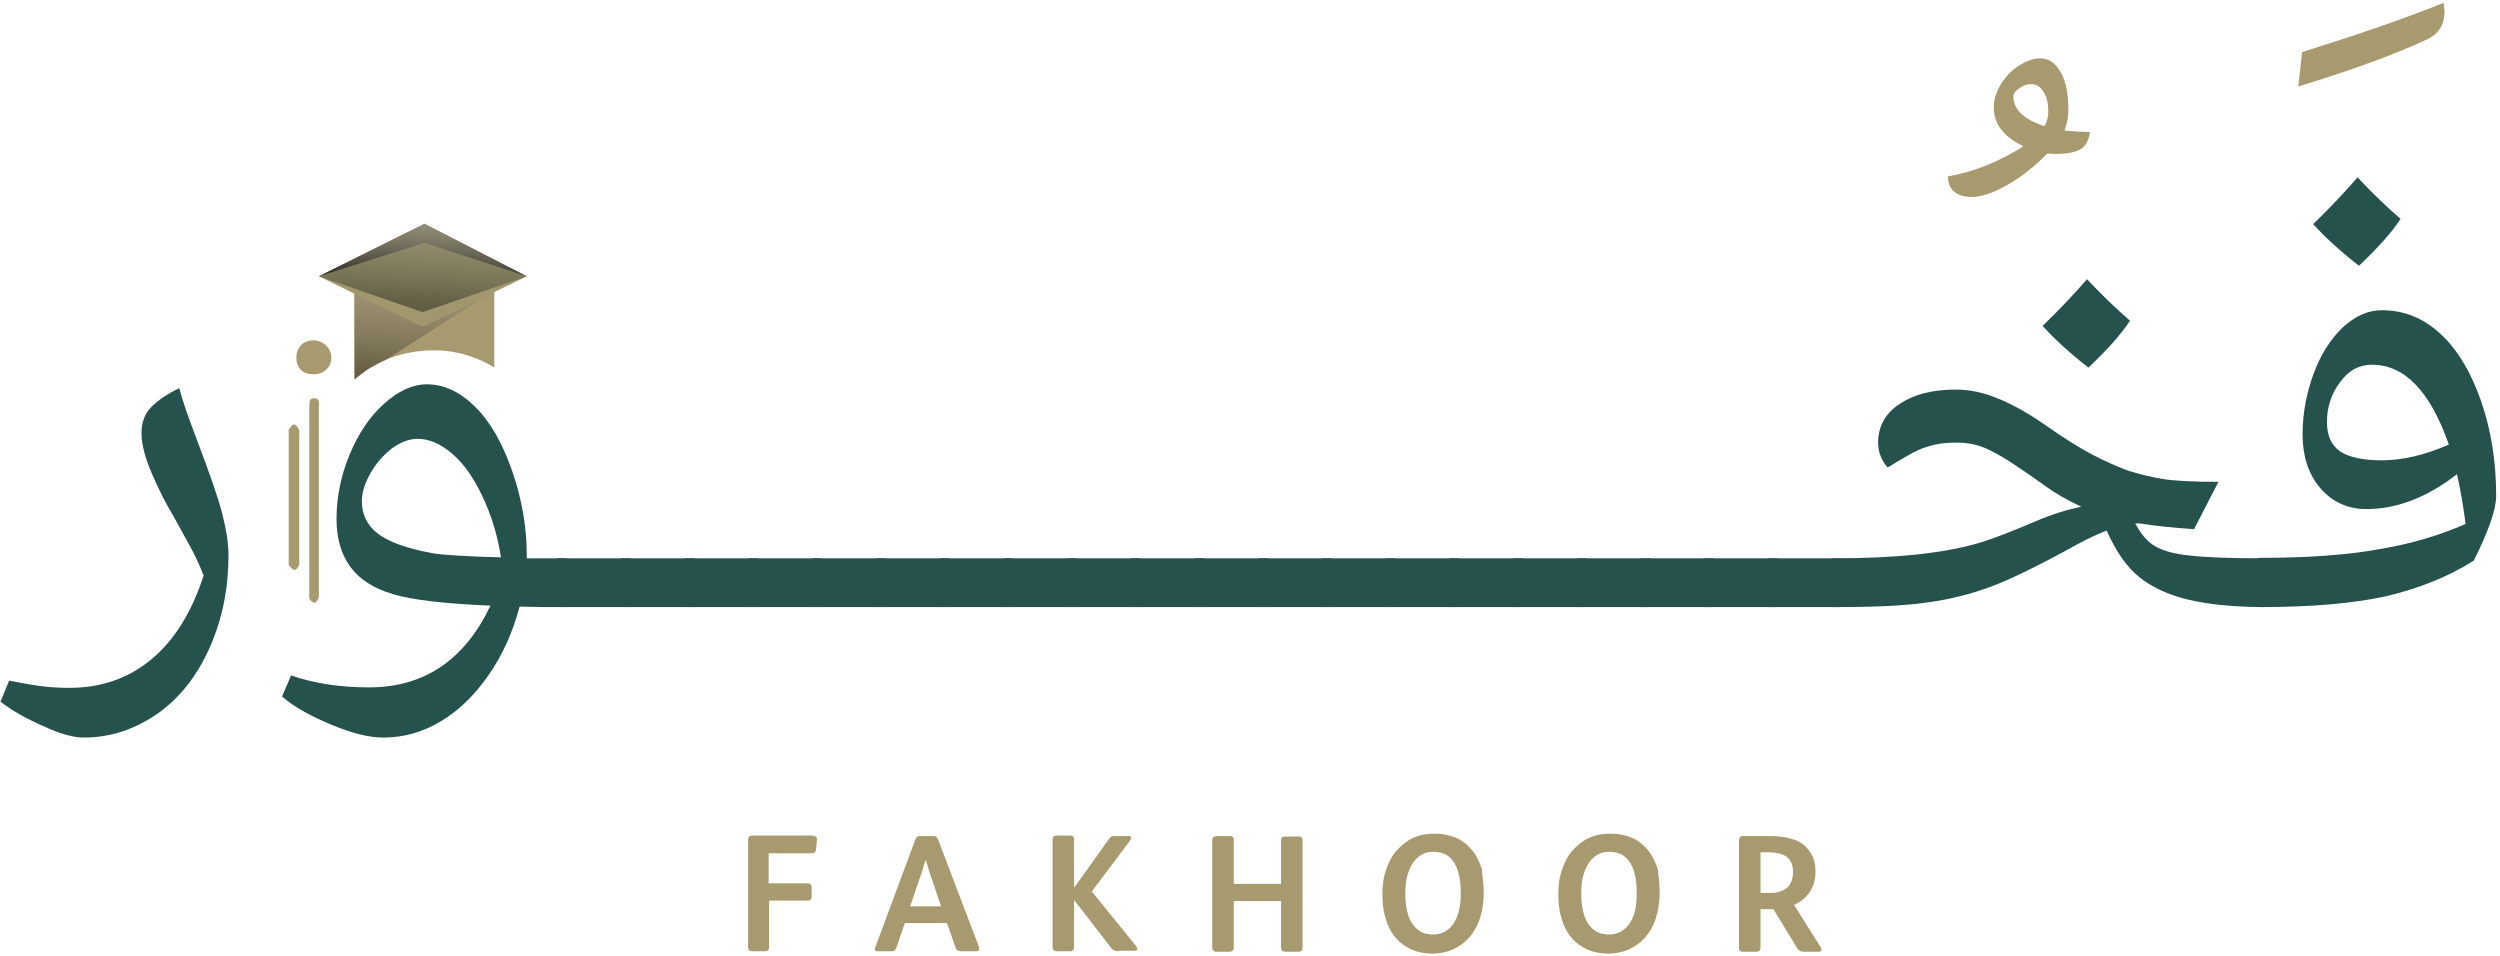 <svg width="523" height="200" viewBox="0 0 523 200" fill="none" xmlns="http://www.w3.org/2000/svg">
<path d="M103.4 60.8V76.9C100.4 75 96.9 73.8 93.2 73.4C92.3 73.3 91.4 73.3 90.5 73.3C87.4 73.3 84.4 73.9 81.6 74.9C81.3 75 80.9 75.2 80.6 75.3C79.5 75.8 78.5 76.3 77.5 76.9C76.3 77.6 75.2 78.5 74.1 79.4V60.7L88.4 67.9L103.4 60.8Z" fill="#A89A6F"/>
<path opacity="0.38" d="M103.4 60.8L88.5 70.3L80.7 75.3C79.6 75.8 78.6 76.3 77.6 76.9C76.4 77.6 75.3 78.5 74.2 79.4V60.7L88.5 67.9L103.4 60.8Z" fill="url(#paint0_linear_6:76)"/>
<path d="M66.7 57.8L88.8 46.8L110.2 57.8L88.4 68.4L66.7 57.8Z" fill="#A0976E"/>
<path opacity="0.6" d="M66.7 57.8L88.8 50.8L110.2 57.8L88.8 46.8L66.7 57.8Z" fill="url(#paint1_linear_6:76)"/>
<path opacity="0.38" d="M66.7 57.8L88.4 65.3L110.2 57.8L88.8 46.8L66.7 57.8Z" fill="url(#paint2_linear_6:76)"/>
<path d="M17.5 154.3C15.5 154.3 12.7 153.6 9.3 152C5.8 150.5 2.7 148.8 0.1 146.8L1.9 142.4C5 143 7.4 143.4 9.1 143.6C10.8 143.8 12.6 143.9 14.5 143.9C21.2 143.9 26.9 141.9 31.7 137.9C36.5 133.9 40.1 128.1 42.6 120.4C41.8 118.4 41 116.6 40.2 115.1C39.4 113.6 38.1 111.3 36.3 108C34.6 105.2 33.1 102.2 31.7 98.9C30.3 95.6 29.6 92.9 29.6 90.6C29.6 88.3 30.3 86.5 31.7 85.1C33.1 83.7 35 82.4 37.5 81.2C38.1 83.6 39.4 87.3 41.3 92.3C44 99.4 45.8 104.6 46.6 107.9C47.4 111.1 47.8 113.8 47.8 116.1C47.8 123.1 46.5 129.5 43.9 135.4C41.3 141.3 37.7 145.9 33.1 149.2C28.2 152.6 23.1 154.3 17.5 154.3Z" fill="#26524E"/>
<path d="M104.8 116.6C104.1 112 102.8 107.8 101 104C99.2 100.1 97.1 97.1 94.7 95C92.3 92.9 89.8 91.8 87.4 91.8C85.6 91.8 83.8 92.5 82 93.8C80.2 95.2 78.7 96.9 77.5 99C76.3 101.1 75.7 103.1 75.7 104.8C75.7 107.6 76.8 109.9 79 111.6C81.2 113.3 84.9 114.7 90.3 115.7C92.5 116.1 97.4 116.4 104.8 116.6ZM80.2 154.3C77.2 154.3 73.6 153.4 69.3 151.6C65 149.8 61.5 147.9 59 145.7L60.9 141.3C65.8 143 71.2 143.8 77.2 143.8C88.7 143.8 97.2 138.1 102.6 126.7C93 126.3 86.2 125.5 82.2 124.3C78.2 123.1 75.2 121.2 73.3 118.6C71.4 116 70.4 112.7 70.4 108.6C70.4 104 71.3 99.6 73.1 95.2C74.9 90.8 77.3 87.2 80.3 84.5C83.3 81.8 86.3 80.4 89.3 80.4C92.9 80.4 96.3 82 99.5 85.2C102.7 88.4 105.2 92.9 107.2 98.7C109.2 104.5 110.2 110.3 110.2 116.2V116.8H118.1C118.8 116.8 119.2 117.2 119.2 118V125.9C119.2 126.6 118.8 127 118.1 127H113.5L108.7 126.9C107.3 132.2 105.2 136.9 102.3 141.1C99.4 145.3 96.1 148.6 92.2 150.9C88.6 153.1 84.5 154.3 80.2 154.3Z" fill="#26524E"/>
<path d="M117 127C116.3 127 115.9 126.6 115.9 125.9V118C115.9 117.2 116.3 116.8 117 116.8H131.4C132.2 116.8 132.6 117.2 132.6 118V125.9C132.6 126.6 132.2 127 131.4 127H117Z" fill="#26524E"/>
<path d="M130.4 127C129.7 127 129.3 126.6 129.3 125.9V118C129.3 117.2 129.7 116.8 130.4 116.8H144.8C145.6 116.8 146 117.2 146 118V125.9C146 126.6 145.6 127 144.8 127H130.4Z" fill="#26524E"/>
<path d="M143.7 127C143 127 142.6 126.6 142.6 125.9V118C142.6 117.2 143 116.8 143.7 116.8H158.1C158.9 116.8 159.3 117.2 159.3 118V125.9C159.3 126.6 158.9 127 158.1 127H143.7Z" fill="#26524E"/>
<path d="M157 127C156.3 127 155.9 126.6 155.9 125.9V118C155.9 117.2 156.3 116.8 157 116.8H171.4C172.2 116.8 172.6 117.2 172.6 118V125.9C172.6 126.6 172.2 127 171.4 127H157Z" fill="#26524E"/>
<path d="M170.4 127C169.7 127 169.3 126.6 169.3 125.9V118C169.3 117.2 169.7 116.8 170.4 116.8H184.8C185.6 116.8 186 117.2 186 118V125.9C186 126.6 185.6 127 184.8 127H170.4Z" fill="#26524E"/>
<path d="M183.7 127C183 127 182.6 126.6 182.6 125.9V118C182.6 117.2 183 116.8 183.7 116.8H198.1C198.9 116.8 199.3 117.2 199.3 118V125.9C199.3 126.6 198.9 127 198.1 127H183.7Z" fill="#26524E"/>
<path d="M197 127C196.3 127 195.9 126.6 195.9 125.9V118C195.9 117.2 196.3 116.8 197 116.8H211.4C212.2 116.8 212.6 117.2 212.6 118V125.9C212.6 126.6 212.2 127 211.4 127H197Z" fill="#26524E"/>
<path d="M210.4 127C209.7 127 209.3 126.6 209.3 125.9V118C209.3 117.2 209.7 116.8 210.4 116.8H224.8C225.6 116.8 226 117.2 226 118V125.9C226 126.6 225.6 127 224.8 127H210.4Z" fill="#26524E"/>
<path d="M223.7 127C223 127 222.6 126.6 222.6 125.9V118C222.6 117.2 223 116.8 223.7 116.8H238.1C238.9 116.8 239.3 117.2 239.3 118V125.9C239.3 126.6 238.9 127 238.1 127H223.7Z" fill="#26524E"/>
<path d="M237 127C236.3 127 235.9 126.6 235.9 125.9V118C235.9 117.2 236.3 116.8 237 116.8H251.4C252.2 116.8 252.6 117.2 252.6 118V125.9C252.6 126.6 252.2 127 251.4 127H237Z" fill="#26524E"/>
<path d="M250.4 127C249.7 127 249.3 126.6 249.3 125.9V118C249.3 117.2 249.7 116.8 250.4 116.8H264.8C265.6 116.8 266 117.2 266 118V125.9C266 126.6 265.6 127 264.8 127H250.4Z" fill="#26524E"/>
<path d="M263.7 127C263 127 262.6 126.6 262.6 125.9V118C262.6 117.2 263 116.8 263.7 116.8H278.1C278.9 116.8 279.3 117.2 279.3 118V125.9C279.3 126.6 278.9 127 278.1 127H263.7Z" fill="#26524E"/>
<path d="M277 127C276.3 127 275.9 126.6 275.9 125.9V118C275.9 117.2 276.3 116.8 277 116.8H291.4C292.2 116.8 292.6 117.2 292.6 118V125.9C292.6 126.6 292.2 127 291.4 127H277Z" fill="#26524E"/>
<path d="M290.4 127C289.7 127 289.3 126.6 289.3 125.9V118C289.3 117.2 289.7 116.8 290.4 116.8H304.8C305.6 116.8 306 117.2 306 118V125.9C306 126.6 305.6 127 304.8 127H290.4Z" fill="#26524E"/>
<path d="M303.7 127C303 127 302.6 126.6 302.6 125.9V118C302.6 117.2 303 116.8 303.7 116.8H318.1C318.9 116.8 319.3 117.2 319.3 118V125.9C319.3 126.6 318.9 127 318.1 127H303.7Z" fill="#26524E"/>
<path d="M317 127C316.3 127 315.9 126.6 315.9 125.9V118C315.9 117.2 316.3 116.8 317 116.8H331.4C332.2 116.8 332.6 117.2 332.6 118V125.9C332.6 126.6 332.2 127 331.4 127H317Z" fill="#26524E"/>
<path d="M330.4 127C329.7 127 329.3 126.6 329.3 125.9V118C329.3 117.2 329.7 116.8 330.4 116.8H344.8C345.6 116.8 346 117.2 346 118V125.9C346 126.6 345.6 127 344.8 127H330.4Z" fill="#26524E"/>
<path d="M343.7 127C343 127 342.6 126.6 342.6 125.9V118C342.6 117.2 343 116.8 343.7 116.8H358.1C358.9 116.8 359.3 117.2 359.3 118V125.9C359.3 126.6 358.9 127 358.1 127H343.7Z" fill="#26524E"/>
<path d="M357 127C356.3 127 355.9 126.6 355.9 125.9V118C355.9 117.2 356.3 116.8 357 116.8H371.4C372.2 116.8 372.6 117.2 372.6 118V125.9C372.6 126.6 372.2 127 371.4 127H357Z" fill="#26524E"/>
<path d="M370.4 127C369.7 127 369.3 126.6 369.3 125.9V118C369.3 117.2 369.7 116.8 370.4 116.8H384.8C385.6 116.8 386 117.2 386 118V125.9C386 126.6 385.6 127 384.8 127H370.4Z" fill="#26524E"/>
<path d="M445.6 67.1C443.7 70 440.8 73.2 436.9 76.9C432.9 73.8 429.8 70.9 427.3 68.2C431.1 64.5 434.2 61.2 436.6 58.4C439.6 61.6 442.6 64.5 445.6 67.1ZM383.7 127C383 127 382.6 126.6 382.6 125.9V118C382.6 117.2 383 116.8 383.7 116.8C396.9 116.8 407.2 115.7 414.6 113.4C417.2 112.6 420.8 111.2 425.5 109.2C429.2 107.6 432.5 106.6 435.4 106C432.6 104.7 430.1 103.3 427.9 101.7C425.7 100.1 423.7 98.7 421.7 97.4C419.8 96.1 417.8 94.9 415.9 94C414 93.1 411.8 92.6 409.5 92.6C407.8 92.6 406.2 92.7 404.9 93C403.5 93.3 402.3 93.7 401.2 94.2C400.1 94.7 398 95.9 394.9 97.8C394.4 97.3 393.9 96.5 393.5 95.6C393.1 94.7 392.9 93.6 392.9 92.6C392.9 89.2 394.4 86.5 397.4 84.5C400.4 82.5 404.3 81.5 409.1 81.5C412 81.5 414.9 82.1 417.8 83.3C420.8 84.5 424.1 86.3 427.7 88.8C431.8 91.7 435.2 93.8 437.9 95.2C440.6 96.6 443.1 97.7 445.3 98.5C447.6 99.2 450 99.8 452.4 100.2C454.9 100.6 458.8 100.8 464.1 100.8L459 110.7C454.5 110.4 450.7 110 447.6 109.5H446.7C447.9 111.8 449.3 113.4 450.9 114.3C452.5 115.2 454.8 115.9 458 116.2C461.1 116.6 466.4 116.8 473.8 116.8C474.6 116.8 475 117.2 475 118V125.9C475 126.6 474.6 127 473.8 127C467.1 127 461.7 126.4 457.6 125.4C453.5 124.4 450.1 122.8 447.5 120.7C444.9 118.6 442.7 115.4 440.7 111C438.9 111.7 436.9 112.6 434.7 113.8C426.6 118.3 420.4 121.3 416.3 122.8C412.2 124.3 407.9 125.4 403.4 126C399 126.7 392.4 127 383.7 127Z" fill="#26524E"/>
<path d="M498.2 96.3C502.6 96.3 507.3 95.2 512.3 93C508.4 81.9 503.1 76.3 496.2 76.3C493.5 76.3 491.3 77.5 489.5 80C487.7 82.4 486.8 85.2 486.8 88.3C486.8 91.1 487.7 93.1 489.5 94.4C491.3 95.6 494.2 96.3 498.2 96.3ZM502.2 45.8C500.3 48.7 497.4 51.9 493.5 55.6C489.5 52.5 486.4 49.6 483.9 46.9C487.7 43.2 490.8 39.9 493.2 37.1C496.2 40.3 499.2 43.2 502.2 45.8ZM515.8 109.6C515.3 105.7 514.7 102.2 514 99.2C507.7 104.1 501.4 106.5 495 106.5C491.1 106.5 487.9 105 485.4 102.1C482.9 99.2 481.7 95.4 481.7 90.9C481.7 86.5 482.5 82.3 484 78.2C485.5 74.1 487.6 70.9 490.1 68.5C492.7 66.1 495.4 64.9 498.3 64.9C502.9 64.9 506.9 66.5 510.5 69.8C514.1 73.1 516.9 77.8 519 83.8C521.1 89.8 522.2 96.5 522.2 103.7C522.2 106.6 520.6 111.1 517.5 117.3C512.1 120.7 506 123.1 499.3 124.7C492.6 126.2 483.8 127 472.9 127C472.1 127 471.7 126.6 471.7 125.8V118C471.7 117.1 472.1 116.7 472.9 116.7C482.8 116.7 491 116.1 497.7 114.9C504.3 113.8 510.4 112 515.8 109.6Z" fill="#26524E"/>
<path d="M511.2 0.6L511.4 2.4C511.4 5.2 510.1 7.2 507.6 8.3C501.2 11.3 492.2 14.6 480.8 18.1L481.6 10.9C493.1 7.3 503 3.9 511.2 0.6Z" fill="#A89A6F"/>
<path d="M421.2 20.2C421.2 22.9 423.4 25 427.7 26.4C428.2 25.5 428.5 24.5 428.5 23.4C428.5 21.7 428.2 20.3 427.5 19.2C426.8 18.1 426 17.6 424.9 17.6C424 17.6 423.2 17.9 422.4 18.5C421.5 19.1 421.2 19.6 421.2 20.2ZM407.5 36.9C409.9 36.5 412.5 35.8 415.3 34.7C418.1 33.6 420.8 32.2 423.3 30.6C421.6 29.8 420.1 28.8 418.9 27.4C417.7 26 417.1 24.4 417.1 22.5C417.1 20.8 417.6 19.2 418.6 17.6C419.6 16 420.8 14.7 422.4 13.7C424 12.7 425.5 12.2 426.9 12.2C428.6 12.2 430 13.2 431.1 15.1C432.2 17 432.7 19.6 432.7 23C432.7 24.4 432.4 25.9 431.9 27.3C433.7 27.5 435.5 27.6 437.2 27.6C437 29.3 436.4 30.5 435.3 31.2C434.2 31.8 432.6 32.2 430.4 32.2H429.4L428.3 32.1C425.8 34.7 423 36.9 420.1 38.6C417.2 40.3 414.6 41.2 412.4 41.2C410.9 41.2 409.7 40.8 408.8 40.1C408 39.4 407.5 38.3 407.5 36.9Z" fill="#A89A6F"/>
<path d="M170.1 174.9C170.7 174.9 171 175.2 170.9 175.7L170.7 177.8C170.7 178.1 170.5 178.3 170.4 178.4C170.2 178.5 170 178.5 169.7 178.5H160.8V184.8H168.9C169.2 184.8 169.5 184.9 169.6 185C169.7 185.1 169.8 185.3 169.8 185.6V187.6C169.8 188.2 169.5 188.4 169 188.4H160.9V198.1C160.9 198.7 160.6 199 160.1 199H157.4C157.1 199 156.8 198.9 156.7 198.8C156.6 198.7 156.5 198.4 156.5 198V175.7C156.5 175.1 156.8 174.8 157.3 174.8H170.1V174.9Z" fill="#A89A6F"/>
<path d="M191.5 175.6C191.6 175.4 191.7 175.2 191.8 175.1C191.9 175 192.1 174.9 192.4 174.9H195.2C195.7 174.9 196 175.1 196.2 175.5L204.8 198.1C204.9 198.4 204.9 198.6 204.8 198.7C204.7 198.9 204.5 199 204.3 199H201.1C200.7 199 200.5 198.9 200.3 198.8C200.1 198.7 200 198.5 199.9 198.2L198.1 193.1H189.3L187.5 198.3C187.4 198.5 187.3 198.7 187.2 198.8C187.1 198.9 186.9 199 186.6 199H183.6C183.3 199 183.1 198.9 183.1 198.8C183 198.6 183 198.4 183.1 198.2L191.5 175.6ZM196.9 189.7L194.4 182.3L193.7 180H193.6L192.9 182.3L190.4 189.6H196.9V189.7Z" fill="#A89A6F"/>
<path d="M234 199C233.6 199 233.3 198.9 233 198.8C232.8 198.7 232.5 198.4 232.3 198.1L224.8 188.4H224.7V198.1C224.7 198.7 224.4 199 223.9 199H221.1C220.5 199 220.2 198.7 220.2 198.1V175.6C220.2 175 220.5 174.8 221.1 174.8H223.9C224.2 174.8 224.4 174.9 224.5 175C224.6 175.1 224.7 175.3 224.7 175.7V185.6H224.8L232 175.5C232.2 175.3 232.4 175.1 232.5 175C232.7 174.9 232.9 174.9 233.3 174.9H236C236.3 174.9 236.4 174.9 236.5 175C236.6 175.1 236.6 175.2 236.6 175.3C236.6 175.5 236.5 175.7 236.3 176L228.4 186.5L237.5 197.7C237.7 197.9 237.8 198.1 237.8 198.2C237.8 198.3 237.9 198.4 237.9 198.5C237.9 198.6 237.9 198.7 237.8 198.8C237.7 198.9 237.5 198.9 237.3 198.9H234V199Z" fill="#A89A6F"/>
<path d="M272.5 198.2C272.5 198.8 272.2 199.1 271.7 199.1H268.9C268.3 199.1 268 198.8 268 198.2V188.5H258.1V198.2C258.1 198.8 257.8 199.1 257.2 199.1H254.5C253.9 199.1 253.6 198.8 253.6 198.2V175.7C253.6 175.4 253.7 175.2 253.9 175.1C254.1 175 254.3 174.9 254.6 174.9H257.3C257.6 174.9 257.8 175 257.9 175.1C258.1 175.2 258.1 175.4 258.1 175.8V184.9H268V175.8C268 175.2 268.3 175 268.9 175H271.7C272 175 272.2 175.1 272.3 175.2C272.4 175.3 272.5 175.5 272.5 175.9V198.2V198.2Z" fill="#A89A6F"/>
<path d="M310.4 186.8C310.4 188.8 310.1 190.5 309.6 192.1C309.1 193.7 308.3 195 307.4 196.1C306.4 197.2 305.3 198 304 198.6C302.7 199.2 301.2 199.5 299.7 199.5C298 199.5 296.5 199.2 295.2 198.6C293.9 198 292.8 197.2 291.9 196.1C291 195 290.3 193.7 289.9 192.2C289.4 190.7 289.2 189 289.2 187.1C289.2 185.2 289.4 183.5 290 181.9C290.5 180.4 291.2 179 292.2 177.9C293.2 176.8 294.3 175.9 295.6 175.3C296.9 174.7 298.4 174.4 300.1 174.4C301.8 174.4 303.3 174.7 304.7 175.3C306 175.9 307.1 176.8 308 177.9C308.9 179 309.5 180.3 310 181.8C310.1 183.4 310.4 185 310.4 186.8ZM305.6 186.9C305.6 183.9 305.1 181.8 304.1 180.3C303.1 178.8 301.7 178.2 299.8 178.2C298.9 178.2 298.1 178.4 297.4 178.8C296.7 179.2 296.1 179.8 295.6 180.5C295.1 181.2 294.7 182.2 294.4 183.2C294.1 184.3 294 185.5 294 186.8C294 189.7 294.5 191.9 295.5 193.3C296.5 194.8 297.9 195.5 299.8 195.5C301.5 195.5 302.9 194.8 304 193.3C305 191.9 305.6 189.8 305.6 186.9Z" fill="#A89A6F"/>
<path d="M347.2 186.8C347.2 188.8 346.9 190.5 346.4 192.1C345.9 193.7 345.1 195 344.2 196.1C343.2 197.2 342.1 198 340.8 198.6C339.5 199.2 338 199.5 336.5 199.5C334.8 199.5 333.3 199.2 332 198.6C330.7 198 329.6 197.2 328.7 196.1C327.8 195 327.1 193.7 326.7 192.2C326.2 190.7 326 189 326 187.1C326 185.2 326.2 183.5 326.8 181.9C327.3 180.4 328 179 329 177.9C330 176.8 331.1 175.9 332.4 175.3C333.7 174.7 335.2 174.4 336.9 174.4C338.6 174.4 340.1 174.7 341.5 175.3C342.8 175.9 343.9 176.8 344.8 177.9C345.7 179 346.3 180.3 346.8 181.8C347 183.4 347.2 185 347.2 186.8ZM342.4 186.9C342.4 183.9 341.9 181.8 340.9 180.3C339.9 178.8 338.5 178.2 336.6 178.2C335.7 178.2 334.9 178.4 334.2 178.8C333.5 179.2 332.9 179.8 332.4 180.5C331.9 181.2 331.5 182.2 331.2 183.2C330.9 184.3 330.8 185.5 330.8 186.8C330.8 189.7 331.3 191.9 332.3 193.3C333.3 194.8 334.7 195.5 336.6 195.5C338.3 195.5 339.7 194.8 340.8 193.3C341.9 191.9 342.4 189.8 342.4 186.9Z" fill="#A89A6F"/>
<path d="M380.8 198C381 198.3 381.1 198.6 381 198.8C381 199 380.8 199.1 380.4 199.1H377.3C376.9 199.1 376.7 199 376.5 198.9C376.3 198.8 376.2 198.6 376 198.4L371 190.2H368.3V198.2C368.3 198.8 368 199.1 367.5 199.1H364.6C364 199.1 363.8 198.8 363.8 198.2V175.9C363.8 175.5 363.9 175.2 364 175.1C364.1 175 364.4 174.9 364.8 174.9H370C370.8 174.9 371.5 174.9 372.3 175C373.1 175.1 373.8 175.2 374.5 175.4C375.2 175.6 375.9 175.8 376.5 176.2C377.1 176.5 377.7 177 378.1 177.5C378.7 178.2 379.1 178.9 379.4 179.7C379.7 180.5 379.8 181.4 379.8 182.4C379.8 184 379.4 185.4 378.6 186.6C377.8 187.8 376.7 188.7 375.3 189.3L380.8 198ZM375.1 182.4C375.1 180.9 374.6 179.8 373.7 179.2C372.8 178.6 371.5 178.3 370 178.3H368.3V186.8H370.5C371.9 186.8 373 186.4 373.9 185.7C374.7 184.9 375.1 183.8 375.1 182.4Z" fill="#A89A6F"/>
<path d="M66.7 104.7C66.7 111.1 66.7 117.5 66.7 123.9C66.7 124.3 66.8 124.8 66.6 125.2C66.4 125.6 66.1 126.1 65.8 126.1C65.5 126.1 65 125.7 64.8 125.4C64.6 125.1 64.7 124.6 64.7 124.1C64.7 111.2 64.7 98.3 64.7 85.4V85.3C64.8 84.5 64.5 83.3 65.7 83.3C67 83.3 66.7 84.5 66.7 85.3C66.7 91.8 66.7 98.3 66.7 104.7Z" fill="#A89A6F"/>
<path d="M62.6 104.1C62.6 108.4 62.6 112.8 62.6 117.1C62.6 117.5 62.7 118 62.5 118.4C62.3 118.8 61.8 119.3 61.6 119.2C61.2 119.2 60.8 118.7 60.5 118.3C60.3 118.1 60.4 117.7 60.4 117.3C60.4 108.4 60.4 99.5 60.4 90.7C60.4 90.4 60.3 90 60.5 89.7C60.8 89.3 61.2 88.8 61.5 88.8C61.9 88.8 62.3 89.3 62.5 89.8C62.7 90.1 62.6 90.6 62.6 91.1C62.6 95.4 62.6 99.7 62.6 104.1Z" fill="#A89A6F"/>
<path d="M65.6 78.3C63.3 78.3 62 77 62 74.8C62 72.6 63.5 71.2 65.6 71.2C67.6 71.2 69.4 72.9 69.3 74.9C69.3 76.8 67.8 78.3 65.6 78.3Z" fill="#A89A6F"/>
<defs>
<linearGradient id="paint0_linear_6:76" x1="89.757" y1="41.35" x2="87.922" y2="78.054" gradientUnits="userSpaceOnUse">
<stop stop-color="white" stop-opacity="0"/>
<stop offset="0.253" stop-color="#C3C3C3" stop-opacity="0.253"/>
<stop offset="0.833" stop-color="#2C2C2C" stop-opacity="0.833"/>
<stop offset="1"/>
</linearGradient>
<linearGradient id="paint1_linear_6:76" x1="89.556" y1="35.667" x2="88.457" y2="57.643" gradientUnits="userSpaceOnUse">
<stop stop-color="white" stop-opacity="0"/>
<stop offset="0.253" stop-color="#C3C3C3" stop-opacity="0.253"/>
<stop offset="0.833" stop-color="#2C2C2C" stop-opacity="0.833"/>
<stop offset="1"/>
</linearGradient>
<linearGradient id="paint2_linear_6:76" x1="89.855" y1="29.687" x2="88.169" y2="63.394" gradientUnits="userSpaceOnUse">
<stop stop-color="white" stop-opacity="0"/>
<stop offset="0.253" stop-color="#C3C3C3" stop-opacity="0.253"/>
<stop offset="0.833" stop-color="#2C2C2C" stop-opacity="0.833"/>
<stop offset="1"/>
</linearGradient>
</defs>
</svg>
